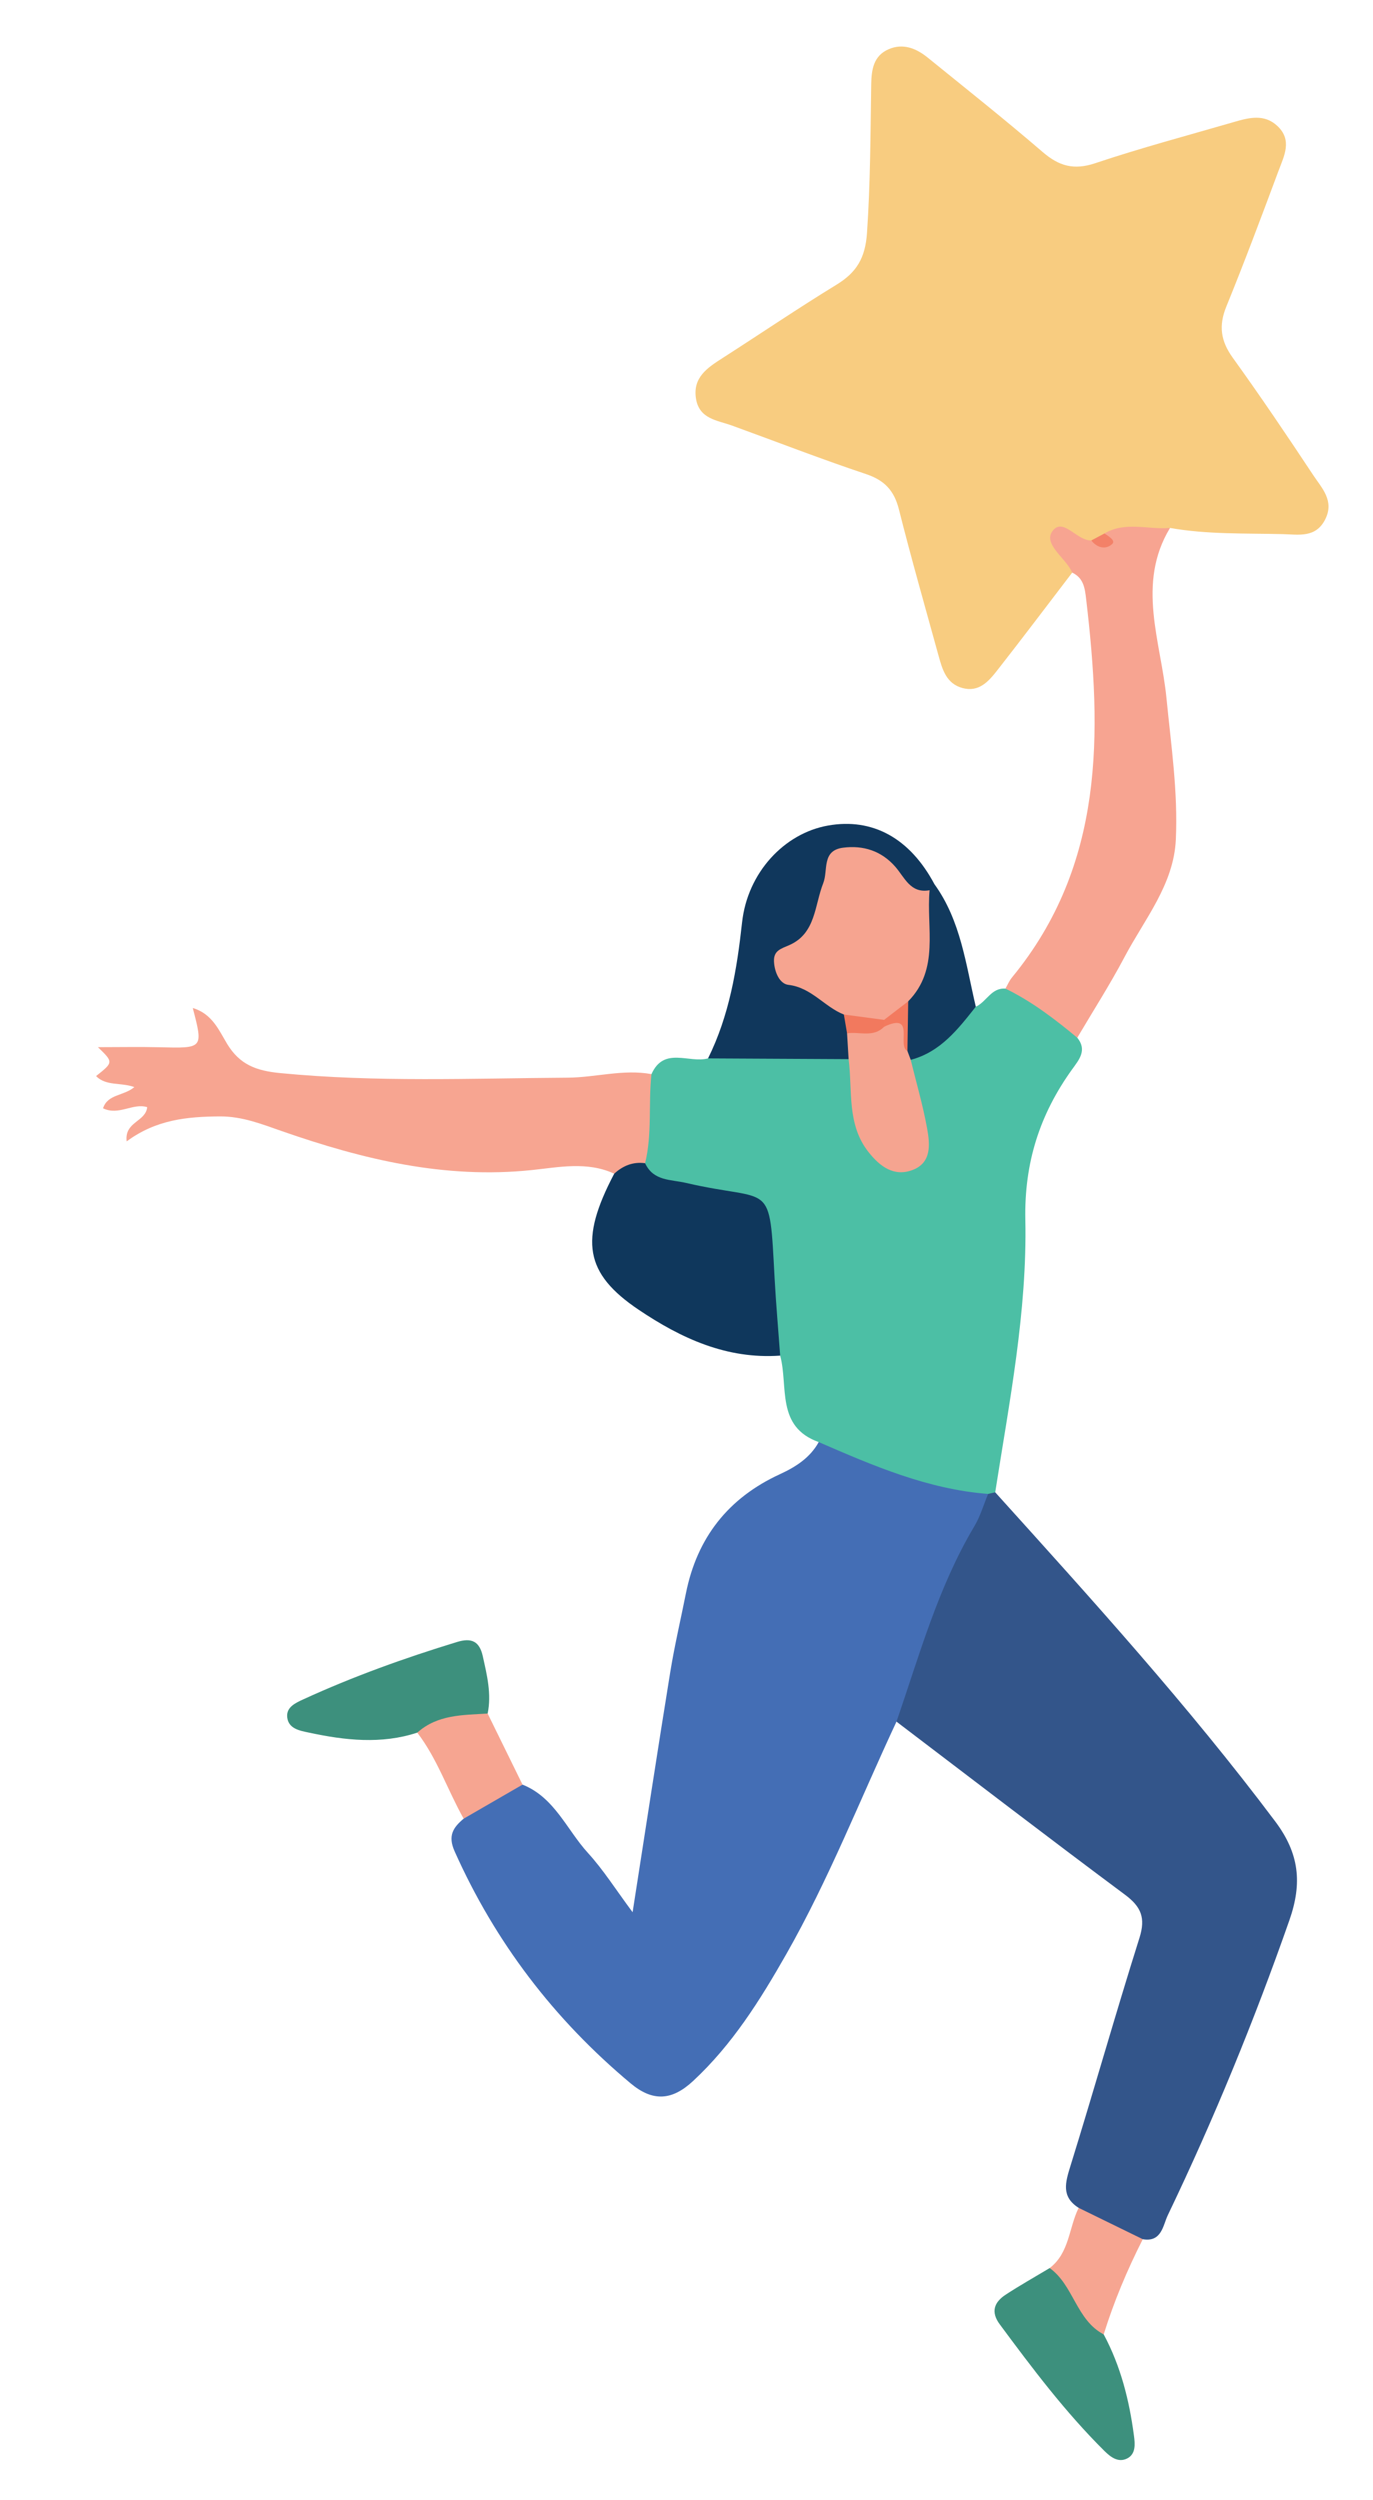 <?xml version="1.0" encoding="UTF-8" standalone="no"?>
<!-- Created with Inkscape (http://www.inkscape.org/) -->

<svg
   version="1.1"
   id="svg2"
   xml:space="preserve"
   width="271.187"
   height="493.785"
   viewBox="0 0 271.187 493.785"
   sodipodi:docname="Achievement.ai"
   xmlns:inkscape="http://www.inkscape.org/namespaces/inkscape"
   xmlns:sodipodi="http://sodipodi.sourceforge.net/DTD/sodipodi-0.dtd"
   xmlns="http://www.w3.org/2000/svg"
   xmlns:svg="http://www.w3.org/2000/svg"><defs
     id="defs6"><clipPath
       clipPathUnits="userSpaceOnUse"
       id="clipPath16"><path
         d="M 0,370.339 H 203.39 V 0 H 0 Z"
         id="path14" /></clipPath></defs><sodipodi:namedview
     id="namedview4"
     pagecolor="#ffffff"
     bordercolor="#666666"
     borderopacity="1.0"
     inkscape:pageshadow="2"
     inkscape:pageopacity="0.0"
     inkscape:pagecheckerboard="0" /><g
     id="g8"
     inkscape:groupmode="layer"
     inkscape:label="Achievement"
     transform="matrix(1.333,0,0,-1.333,0,493.785)"><g
       id="g10"><g
         id="g12"
         clip-path="url(#clipPath16)"><g
           id="g18"
           transform="translate(158.872,285.586)"><path
             d="m 0,0 c -3.688,-4.822 -7.34,-9.672 -11.083,-14.451 -1.283,-1.638 -2.721,-3.327 -5.198,-2.643 -2.364,0.653 -2.958,2.733 -3.515,4.755 -1.993,7.229 -4.051,14.443 -5.883,21.713 -0.703,2.789 -2.133,4.313 -4.887,5.232 -6.66,2.224 -13.21,4.776 -19.813,7.172 -2.204,0.799 -4.885,0.968 -5.367,4.005 -0.496,3.125 1.671,4.556 3.889,5.978 5.649,3.623 11.206,7.395 16.928,10.898 2.982,1.825 4.266,3.949 4.521,7.656 0.505,7.345 0.513,14.681 0.626,22.022 0.035,2.231 0.355,4.244 2.576,5.213 2.135,0.932 4.098,0.135 5.793,-1.238 5.708,-4.627 11.464,-9.199 17.033,-13.989 2.418,-2.081 4.614,-2.725 7.782,-1.662 6.804,2.282 13.754,4.127 20.65,6.132 2.181,0.635 4.413,1.191 6.335,-0.598 2.276,-2.119 0.999,-4.473 0.182,-6.668 -2.508,-6.733 -5.026,-13.466 -7.737,-20.118 -1.155,-2.836 -0.825,-5.095 0.957,-7.569 4.109,-5.705 8.047,-11.538 11.928,-17.402 1.264,-1.91 3.147,-3.773 1.79,-6.513 C 36.109,5.1 33.551,5.643 31.216,5.702 25.635,5.842 20.031,5.641 14.494,6.619 11.876,4.58 8.632,5.92 5.81,4.996 4.963,4.596 4.102,4.228 3.179,4.049 1.69,3.689 0.454,4.779 -1.053,4.824 -1.631,2.993 0.94,1.854 0,0"
             style="fill:#f8cc80;fill-opacity:1;fill-rule:nonzero;stroke:none"
             id="path20" /></g><g
           id="g22"
           transform="translate(77.427,106.003)"><path
             d="m 0,0 c 4.755,-1.903 6.547,-6.678 9.693,-10.126 2.288,-2.506 4.121,-5.428 6.615,-8.781 1.938,12.418 3.702,23.992 5.573,35.549 0.635,3.921 1.547,7.797 2.325,11.695 1.643,8.239 6.268,14.13 13.901,17.646 2.351,1.083 4.478,2.421 5.778,4.77 0.561,0.354 1.196,0.498 1.798,0.26 7.61,-3.011 15.48,-5.218 23.308,-7.554 1.192,-1.766 0.387,-3.448 -0.509,-4.886 C 63.572,30.694 61.276,21.739 57.872,13.242 57.29,11.79 56.95,10.181 55.408,9.333 50.022,-2.179 45.382,-14.048 39.077,-25.121 c -3.869,-6.797 -7.996,-13.4 -13.816,-18.802 -3.127,-2.902 -5.962,-3.088 -9.258,-0.331 -11.324,9.472 -20.036,20.867 -26.067,34.367 -1.038,2.324 -0.217,3.536 1.337,4.841 C -6.63,-1.96 -3.546,-0.581 0,0"
             style="fill:#446eb5;fill-opacity:1;fill-rule:nonzero;stroke:none"
             id="path24" /></g><g
           id="g26"
           transform="translate(132.834,115.336)"><path
             d="m 0,0 c 3.398,9.834 6.154,19.918 11.548,28.965 0.877,1.471 1.362,3.176 2.028,4.773 0.276,0.405 0.631,0.47 1.053,0.243 14.307,-15.852 28.651,-31.662 41.495,-48.772 3.539,-4.716 4.035,-9.092 2.096,-14.63 -5.219,-14.907 -11.194,-29.479 -18.016,-43.707 -0.723,-1.508 -0.9,-4.039 -3.71,-3.563 -3.902,0.044 -7.27,1.183 -9.5,4.647 -2.622,1.661 -1.972,3.779 -1.207,6.244 3.483,11.23 6.678,22.549 10.216,33.761 0.934,2.96 0.26,4.605 -2.153,6.401 C 22.496,-17.188 11.271,-8.563 0,0"
             style="fill:#33558a;fill-opacity:1;fill-rule:nonzero;stroke:none"
             id="path28" /></g><g
           id="g30"
           transform="translate(147.464,149.317)"><path
             d="m 0,0 c -0.351,-0.081 -0.702,-0.161 -1.053,-0.242 -8.94,0.687 -17.022,4.176 -25.099,7.682 -6.374,2.278 -4.478,8.242 -5.71,12.812 -2.118,4.434 -1.949,9.261 -2.246,13.97 -0.472,7.493 -0.99,8.053 -8.39,9.73 -3.655,0.828 -8.354,-0.11 -10.066,4.881 0.616,4.367 -1.171,9.034 1.631,13.127 1.854,4.154 5.588,1.556 8.382,2.333 6.612,2.567 13.394,1.297 20.129,0.901 2.871,-1.238 2.271,-3.892 2.396,-6.179 0.179,-3.266 0.755,-6.339 3.305,-8.66 1.101,-1.001 2.419,-1.731 3.907,-1.028 1.519,0.717 1.673,2.208 1.543,3.698 -0.318,3.633 -2.29,6.977 -1.887,10.741 3.372,2.794 6.331,6.115 10.282,8.187 1.581,0.698 2.284,2.834 4.386,2.679 4.788,-0.615 8.247,-3.175 10.65,-7.28 1.511,-1.849 0.232,-3.296 -0.768,-4.688 C 6.595,55.994 4.291,48.82 4.464,40.364 4.742,26.782 2.094,13.393 0,0"
             style="fill:#4cbfa5;fill-opacity:1;fill-rule:nonzero;stroke:none"
             id="path32" /></g><g
           id="g34"
           transform="translate(96.531,211.277)"><path
             d="m 0,0 c -0.477,-4.388 0.122,-8.852 -0.944,-13.198 -1.347,-1.044 -2.677,-2.141 -4.577,-1.556 -3.996,1.864 -8.271,0.948 -12.244,0.535 -12.889,-1.339 -24.953,1.578 -36.921,5.745 -2.978,1.036 -5.922,2.227 -9.254,2.209 -4.83,-0.027 -9.465,-0.471 -13.821,-3.7 -0.357,2.936 2.813,2.87 3.041,5.072 -2.123,0.661 -4.205,-1.303 -6.542,-0.171 0.687,2.124 3.022,1.795 4.639,3.143 -1.979,0.723 -4.202,0.12 -5.673,1.634 2.582,2.049 2.582,2.049 0.277,4.282 3.187,0 6.158,0.062 9.126,-0.012 6.487,-0.164 6.487,-0.192 4.927,5.814 2.903,-0.863 3.9,-3.353 5.099,-5.328 1.875,-3.087 4.327,-3.971 7.856,-4.314 14.203,-1.382 28.406,-0.774 42.614,-0.678 C -8.256,-0.495 -4.171,0.77 0,0"
             style="fill:#f7a591;fill-opacity:1;fill-rule:nonzero;stroke:none"
             id="path36" /></g><g
           id="g38"
           transform="translate(159.623,216.669)"><path
             d="m 0,0 c -3.321,2.76 -6.738,5.379 -10.647,7.281 0.319,0.553 0.57,1.163 0.971,1.65 13.721,16.696 13.325,36.147 10.998,55.996 -0.195,1.665 -0.367,3.184 -2.073,3.99 -0.069,0.14 -0.131,0.284 -0.207,0.42 -1.066,1.917 -4.056,3.907 -2.73,5.718 1.575,2.149 3.621,-1.457 5.77,-1.369 1.145,-0.592 1.728,-0.124 1.944,1.033 3.108,1.832 6.479,0.537 9.717,0.818 C 8.735,67.266 12.396,58.681 13.214,50.341 13.9,43.346 14.933,36.391 14.604,29.361 14.291,22.675 9.971,17.584 7.016,11.985 4.858,7.895 2.351,3.988 0,0"
             style="fill:#f7a491;fill-opacity:1;fill-rule:nonzero;stroke:none"
             id="path40" /></g><g
           id="g42"
           transform="translate(91.009,196.523)"><path
             d="m 0,0 c 1.297,1.189 2.791,1.798 4.576,1.556 1.234,-2.67 3.785,-2.389 6.104,-2.929 12.832,-2.985 12.283,0.783 13.088,-14.138 0.206,-3.818 0.546,-7.629 0.824,-11.443 -7.908,-0.561 -14.659,2.549 -20.976,6.801 C -4.358,-14.786 -5.184,-9.845 0,0"
             style="fill:#0f375c;fill-opacity:1;fill-rule:nonzero;stroke:none"
             id="path44" /></g><g
           id="g46"
           transform="translate(125.74,213.496)"><path
             d="m 0,0 c -6.943,0.037 -13.885,0.075 -20.828,0.113 3.148,6.353 4.279,13.172 5.043,20.153 0.806,7.368 6.24,13.194 12.727,14.347 C 3.554,35.789 9.09,32.74 12.718,25.924 12.588,25.182 12.2,24.647 11.486,24.373 8.962,23.792 7.779,25.637 6.43,27.179 4.785,29.059 2.788,30.458 0.228,30.055 -2.705,29.594 -2.325,26.766 -2.899,24.757 -3.825,21.509 -4.856,18.35 -7.61,16.149 -10.184,14.091 -9.233,12.796 -6.777,11.738 -4.121,10.594 -1.746,9.065 0.068,6.754 0.497,5.878 0.646,4.938 0.726,3.979 0.556,2.641 1.659,1.064 0,0"
             style="fill:#10375c;fill-opacity:1;fill-rule:nonzero;stroke:none"
             id="path48" /></g><g
           id="g50"
           transform="translate(163.539,24.542)"><path
             d="m 0,0 c 2.516,-4.69 3.79,-9.758 4.479,-14.987 0.163,-1.235 0.315,-2.757 -1.038,-3.413 -1.295,-0.629 -2.409,0.209 -3.362,1.156 -5.777,5.737 -10.655,12.213 -15.482,18.736 -1.387,1.874 -0.805,3.296 0.895,4.407 2.122,1.386 4.336,2.63 6.511,3.935 C -3.175,8.31 -2.576,3.351 0,0"
             style="fill:#3d907d;fill-opacity:1;fill-rule:nonzero;stroke:none"
             id="path52" /></g><g
           id="g54"
           transform="translate(61.83,113.706)"><path
             d="m 0,0 c -5.345,-1.75 -10.706,-1.142 -16.039,0 -1.331,0.285 -3.06,0.548 -3.235,2.295 -0.149,1.482 1.216,2.1 2.389,2.638 7.383,3.389 15.007,6.125 22.772,8.499 2.138,0.653 3.327,0.124 3.821,-2.113 C 10.329,8.513 11.023,5.73 10.427,2.828 7.223,0.885 3.553,0.656 0,0"
             style="fill:#3d907d;fill-opacity:1;fill-rule:nonzero;stroke:none"
             id="path56" /></g><g
           id="g58"
           transform="translate(61.83,113.706)"><path
             d="m 0,0 c 3.001,2.694 6.758,2.6 10.427,2.828 1.722,-3.51 3.444,-7.021 5.168,-10.532 C 12.688,-9.386 9.779,-11.068 6.87,-12.75 4.505,-8.54 2.97,-3.884 0,0"
             style="fill:#f6a591;fill-opacity:1;fill-rule:nonzero;stroke:none"
             id="path60" /></g><g
           id="g62"
           transform="translate(137.739,238.524)"><path
             d="m 0,0 c 0.24,0.299 0.479,0.598 0.719,0.897 3.919,-5.417 4.654,-11.909 6.13,-18.151 -2.638,-3.331 -5.233,-6.714 -9.643,-7.876 -0.445,0.313 -0.766,0.725 -0.968,1.23 -0.603,2.309 -0.491,4.625 -0.06,6.942 C -0.592,-11.751 -2.203,-5.444 0,0"
             style="fill:#11395d;fill-opacity:1;fill-rule:nonzero;stroke:none"
             id="path64" /></g><g
           id="g66"
           transform="translate(163.539,24.542)"><path
             d="m 0,0 c -4.074,2.131 -4.451,7.278 -8.005,9.83 2.94,2.254 2.829,5.966 4.294,8.92 3.168,-1.549 6.335,-3.098 9.502,-4.647 C 3.484,9.556 1.513,4.872 0,0"
             style="fill:#f6a591;fill-opacity:1;fill-rule:nonzero;stroke:none"
             id="path68" /></g><g
           id="g70"
           transform="translate(163.649,291.387)"><path
             d="M 0,0 C 0.607,-0.4 1.702,-1.048 1.146,-1.564 0.22,-2.422 -1.07,-2.172 -1.944,-1.033 -1.296,-0.689 -0.648,-0.344 0,0"
             style="fill:#f38168;fill-opacity:1;fill-rule:nonzero;stroke:none"
             id="path72" /></g><g
           id="g74"
           transform="translate(134.456,214.704)"><path
             d="m 0,0 c 0.163,-0.436 0.326,-0.873 0.489,-1.31 0.828,-3.389 1.812,-6.749 2.43,-10.175 0.42,-2.333 0.69,-5.076 -2.173,-6.152 -2.757,-1.035 -4.83,0.533 -6.511,2.661 -3.247,4.11 -2.352,9.098 -2.95,13.769 -0.077,1.275 -0.153,2.551 -0.229,3.827 1.388,1.598 3.618,0.968 5.226,1.99 C 1.616,6.379 -0.728,1.953 0,0"
             style="fill:#f5a490;fill-opacity:1;fill-rule:nonzero;stroke:none"
             id="path76" /></g><g
           id="g78"
           transform="translate(137.739,238.524)"><path
             d="m 0,0 c -0.513,-5.591 1.528,-11.674 -3.169,-16.46 -0.586,-2.147 -2.726,-2.376 -4.213,-3.414 -2.121,-0.78 -3.768,0.168 -5.32,1.458 -2.89,1.144 -4.797,3.997 -8.214,4.396 -1.292,0.151 -2.048,1.844 -2.136,3.419 -0.092,1.666 1.013,1.921 2.273,2.475 3.932,1.729 3.725,5.903 5.023,9.178 0.751,1.893 -0.276,4.845 2.948,5.253 3.003,0.38 5.667,-0.476 7.718,-2.812 C -3.683,1.892 -2.852,-0.516 0,0"
             style="fill:#f6a490;fill-opacity:1;fill-rule:nonzero;stroke:none"
             id="path80" /></g><g
           id="g82"
           transform="translate(125.036,220.108)"><path
             d="M 0,0 C 1.986,-0.265 3.971,-0.53 5.957,-0.795 6.259,-1.016 6.361,-1.239 6.264,-1.465 6.167,-1.691 6.069,-1.805 5.969,-1.805 4.374,-3.457 2.315,-2.502 0.476,-2.783 0.317,-1.856 0.159,-0.928 0,0"
             style="fill:#f2795e;fill-opacity:1;fill-rule:nonzero;stroke:none"
             id="path84" /></g><g
           id="g86"
           transform="translate(131.005,218.303)"><path
             d="M 0,0 C -0.004,0.336 -0.008,0.672 -0.012,1.009 1.182,1.928 2.375,2.846 3.567,3.762 3.527,1.306 3.489,-1.149 3.451,-3.601 1.851,-2.83 4.714,2.217 0,0"
             style="fill:#f37a5f;fill-opacity:1;fill-rule:nonzero;stroke:none"
             id="path88" /></g></g></g></g></svg>
